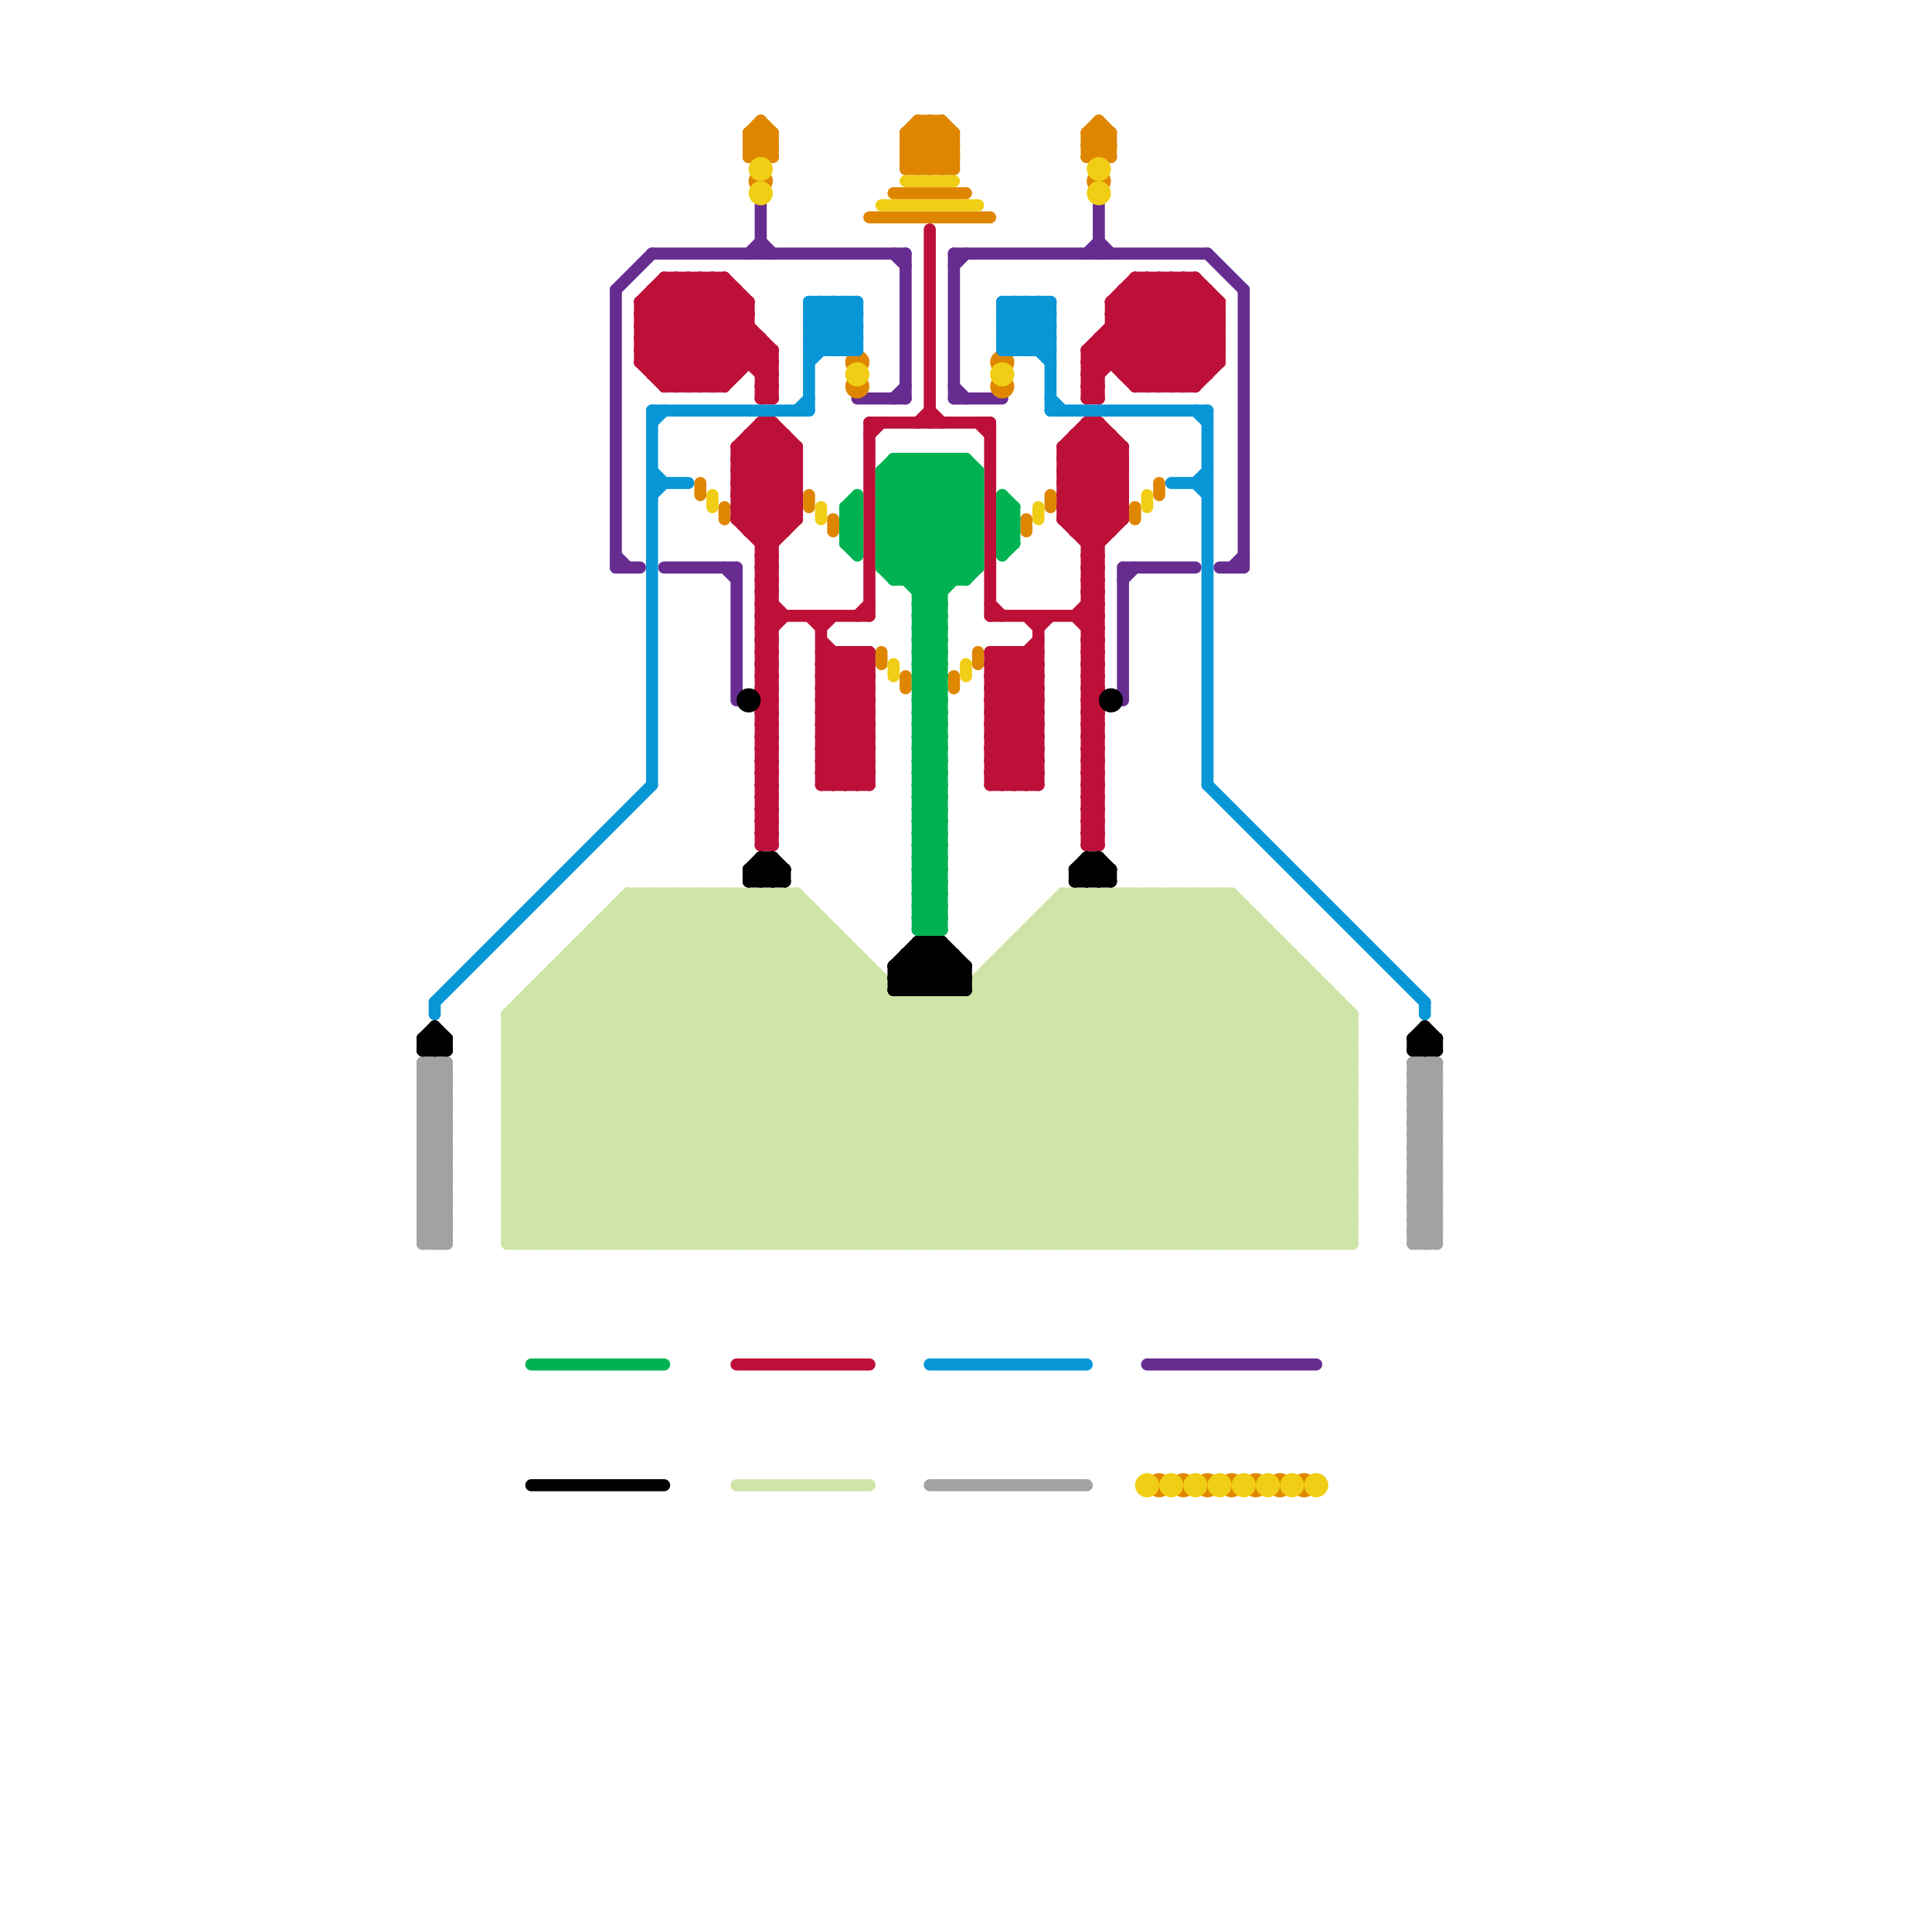 
<svg version="1.1" xmlns="http://www.w3.org/2000/svg" viewBox="0 0 160 160">
<style>line { stroke-width: 1; fill: none; stroke-linecap: round; stroke-linejoin: round; } .c0 { stroke: #cfe4a7 } .c1 { stroke: #662c90 } .c2 { stroke: #df8600 } .c3 { stroke: #bd1038 } .c4 { stroke: #0896d7 } .c5 { stroke: #f0ce15 } .c6 { stroke: #a2a2a2 } .c7 { stroke: #000000 } .c8 { stroke: #00b251 }</style><line class="c0" x1="50" y1="103" x2="72" y2="81"/><line class="c0" x1="42" y1="95" x2="112" y2="95"/><line class="c0" x1="54" y1="74" x2="54" y2="103"/><line class="c0" x1="104" y1="103" x2="112" y2="95"/><line class="c0" x1="42" y1="97" x2="112" y2="97"/><line class="c0" x1="45" y1="81" x2="73" y2="81"/><line class="c0" x1="63" y1="74" x2="63" y2="103"/><line class="c0" x1="49" y1="77" x2="69" y2="77"/><line class="c0" x1="88" y1="74" x2="88" y2="103"/><line class="c0" x1="81" y1="81" x2="88" y2="74"/><line class="c0" x1="85" y1="103" x2="108" y2="80"/><line class="c0" x1="93" y1="74" x2="93" y2="103"/><line class="c0" x1="42" y1="91" x2="54" y2="103"/><line class="c0" x1="43" y1="83" x2="63" y2="103"/><line class="c0" x1="50" y1="76" x2="77" y2="103"/><line class="c0" x1="56" y1="74" x2="85" y2="103"/><line class="c0" x1="53" y1="103" x2="73" y2="83"/><line class="c0" x1="82" y1="80" x2="105" y2="103"/><line class="c0" x1="42" y1="93" x2="61" y2="74"/><line class="c0" x1="65" y1="103" x2="94" y2="74"/><line class="c0" x1="90" y1="74" x2="90" y2="103"/><line class="c0" x1="44" y1="82" x2="65" y2="103"/><line class="c0" x1="42" y1="103" x2="112" y2="103"/><line class="c0" x1="42" y1="99" x2="46" y2="103"/><line class="c0" x1="79" y1="83" x2="99" y2="103"/><line class="c0" x1="78" y1="103" x2="104" y2="77"/><line class="c0" x1="105" y1="103" x2="112" y2="96"/><line class="c0" x1="42" y1="91" x2="59" y2="74"/><line class="c0" x1="42" y1="95" x2="63" y2="74"/><line class="c0" x1="55" y1="103" x2="75" y2="83"/><line class="c0" x1="83" y1="79" x2="107" y2="103"/><line class="c0" x1="46" y1="103" x2="70" y2="79"/><line class="c0" x1="106" y1="103" x2="112" y2="97"/><line class="c0" x1="42" y1="85" x2="53" y2="74"/><line class="c0" x1="57" y1="74" x2="86" y2="103"/><line class="c0" x1="68" y1="76" x2="68" y2="103"/><line class="c0" x1="81" y1="83" x2="101" y2="103"/><line class="c0" x1="60" y1="103" x2="89" y2="74"/><line class="c0" x1="82" y1="80" x2="82" y2="103"/><line class="c0" x1="100" y1="103" x2="112" y2="91"/><line class="c0" x1="48" y1="103" x2="71" y2="80"/><line class="c0" x1="85" y1="77" x2="111" y2="103"/><line class="c0" x1="42" y1="100" x2="67" y2="75"/><line class="c0" x1="80" y1="83" x2="80" y2="103"/><line class="c0" x1="46" y1="80" x2="72" y2="80"/><line class="c0" x1="48" y1="78" x2="70" y2="78"/><line class="c0" x1="56" y1="103" x2="76" y2="83"/><line class="c0" x1="52" y1="74" x2="66" y2="74"/><line class="c0" x1="42" y1="94" x2="62" y2="74"/><line class="c0" x1="43" y1="84" x2="62" y2="103"/><line class="c0" x1="66" y1="74" x2="73" y2="81"/><line class="c0" x1="95" y1="103" x2="112" y2="86"/><line class="c0" x1="99" y1="74" x2="112" y2="87"/><line class="c0" x1="47" y1="80" x2="70" y2="103"/><line class="c0" x1="43" y1="83" x2="111" y2="83"/><line class="c0" x1="111" y1="83" x2="111" y2="103"/><line class="c0" x1="76" y1="83" x2="96" y2="103"/><line class="c0" x1="49" y1="77" x2="49" y2="103"/><line class="c0" x1="42" y1="92" x2="60" y2="74"/><line class="c0" x1="96" y1="74" x2="112" y2="90"/><line class="c0" x1="42" y1="88" x2="112" y2="88"/><line class="c0" x1="44" y1="82" x2="44" y2="103"/><line class="c0" x1="42" y1="90" x2="112" y2="90"/><line class="c0" x1="97" y1="103" x2="112" y2="88"/><line class="c0" x1="53" y1="74" x2="53" y2="103"/><line class="c0" x1="90" y1="103" x2="110" y2="83"/><line class="c0" x1="42" y1="100" x2="112" y2="100"/><line class="c0" x1="81" y1="81" x2="81" y2="103"/><line class="c0" x1="67" y1="103" x2="96" y2="74"/><line class="c0" x1="110" y1="82" x2="110" y2="103"/><line class="c0" x1="83" y1="103" x2="107" y2="79"/><line class="c0" x1="75" y1="83" x2="95" y2="103"/><line class="c0" x1="77" y1="103" x2="104" y2="76"/><line class="c0" x1="42" y1="96" x2="49" y2="103"/><line class="c0" x1="83" y1="80" x2="106" y2="103"/><line class="c0" x1="97" y1="74" x2="97" y2="103"/><line class="c0" x1="87" y1="103" x2="109" y2="81"/><line class="c0" x1="109" y1="103" x2="112" y2="100"/><line class="c0" x1="67" y1="75" x2="67" y2="103"/><line class="c0" x1="110" y1="103" x2="112" y2="101"/><line class="c0" x1="55" y1="74" x2="55" y2="103"/><line class="c0" x1="69" y1="103" x2="98" y2="74"/><line class="c0" x1="59" y1="74" x2="88" y2="103"/><line class="c0" x1="92" y1="74" x2="92" y2="103"/><line class="c0" x1="42" y1="97" x2="65" y2="74"/><line class="c0" x1="78" y1="83" x2="98" y2="103"/><line class="c0" x1="106" y1="78" x2="106" y2="103"/><line class="c0" x1="43" y1="83" x2="43" y2="103"/><line class="c0" x1="74" y1="83" x2="74" y2="103"/><line class="c0" x1="84" y1="78" x2="84" y2="103"/><line class="c0" x1="62" y1="103" x2="91" y2="74"/><line class="c0" x1="84" y1="78" x2="106" y2="78"/><line class="c0" x1="47" y1="79" x2="71" y2="79"/><line class="c0" x1="88" y1="74" x2="102" y2="74"/><line class="c0" x1="61" y1="74" x2="90" y2="103"/><line class="c0" x1="61" y1="123" x2="72" y2="123"/><line class="c0" x1="94" y1="74" x2="94" y2="103"/><line class="c0" x1="82" y1="80" x2="108" y2="80"/><line class="c0" x1="72" y1="80" x2="72" y2="103"/><line class="c0" x1="82" y1="81" x2="104" y2="103"/><line class="c0" x1="111" y1="103" x2="112" y2="102"/><line class="c0" x1="71" y1="79" x2="71" y2="103"/><line class="c0" x1="104" y1="76" x2="104" y2="103"/><line class="c0" x1="64" y1="103" x2="93" y2="74"/><line class="c0" x1="42" y1="84" x2="61" y2="103"/><line class="c0" x1="107" y1="79" x2="107" y2="103"/><line class="c0" x1="75" y1="103" x2="103" y2="75"/><line class="c0" x1="42" y1="100" x2="45" y2="103"/><line class="c0" x1="56" y1="74" x2="56" y2="103"/><line class="c0" x1="84" y1="103" x2="107" y2="80"/><line class="c0" x1="42" y1="99" x2="66" y2="75"/><line class="c0" x1="50" y1="76" x2="50" y2="103"/><line class="c0" x1="92" y1="103" x2="111" y2="84"/><line class="c0" x1="105" y1="77" x2="105" y2="103"/><line class="c0" x1="42" y1="92" x2="53" y2="103"/><line class="c0" x1="93" y1="103" x2="112" y2="84"/><line class="c0" x1="91" y1="74" x2="91" y2="103"/><line class="c0" x1="89" y1="74" x2="112" y2="97"/><line class="c0" x1="98" y1="74" x2="112" y2="88"/><line class="c0" x1="42" y1="91" x2="112" y2="91"/><line class="c0" x1="102" y1="74" x2="112" y2="84"/><line class="c0" x1="42" y1="93" x2="112" y2="93"/><line class="c0" x1="99" y1="103" x2="112" y2="90"/><line class="c0" x1="42" y1="87" x2="55" y2="74"/><line class="c0" x1="49" y1="103" x2="72" y2="80"/><line class="c0" x1="57" y1="74" x2="57" y2="103"/><line class="c0" x1="45" y1="81" x2="67" y2="103"/><line class="c0" x1="66" y1="74" x2="66" y2="103"/><line class="c0" x1="42" y1="95" x2="50" y2="103"/><line class="c0" x1="86" y1="76" x2="112" y2="102"/><line class="c0" x1="65" y1="74" x2="94" y2="103"/><line class="c0" x1="86" y1="103" x2="108" y2="81"/><line class="c0" x1="102" y1="74" x2="102" y2="103"/><line class="c0" x1="79" y1="103" x2="105" y2="77"/><line class="c0" x1="50" y1="77" x2="76" y2="103"/><line class="c0" x1="87" y1="75" x2="103" y2="75"/><line class="c0" x1="44" y1="103" x2="69" y2="78"/><line class="c0" x1="85" y1="77" x2="105" y2="77"/><line class="c0" x1="80" y1="103" x2="105" y2="78"/><line class="c0" x1="94" y1="103" x2="112" y2="85"/><line class="c0" x1="42" y1="103" x2="68" y2="77"/><line class="c0" x1="45" y1="81" x2="45" y2="103"/><line class="c0" x1="42" y1="87" x2="58" y2="103"/><line class="c0" x1="58" y1="74" x2="87" y2="103"/><line class="c0" x1="93" y1="74" x2="112" y2="93"/><line class="c0" x1="97" y1="74" x2="112" y2="89"/><line class="c0" x1="66" y1="103" x2="95" y2="74"/><line class="c0" x1="63" y1="103" x2="92" y2="74"/><line class="c0" x1="69" y1="77" x2="69" y2="103"/><line class="c0" x1="109" y1="81" x2="109" y2="103"/><line class="c0" x1="107" y1="103" x2="112" y2="98"/><line class="c0" x1="42" y1="86" x2="59" y2="103"/><line class="c0" x1="49" y1="77" x2="75" y2="103"/><line class="c0" x1="42" y1="84" x2="42" y2="103"/><line class="c0" x1="51" y1="75" x2="67" y2="75"/><line class="c0" x1="42" y1="102" x2="43" y2="103"/><line class="c0" x1="42" y1="102" x2="112" y2="102"/><line class="c0" x1="57" y1="103" x2="77" y2="83"/><line class="c0" x1="60" y1="74" x2="89" y2="103"/><line class="c0" x1="81" y1="81" x2="103" y2="103"/><line class="c0" x1="81" y1="82" x2="102" y2="103"/><line class="c0" x1="84" y1="79" x2="108" y2="103"/><line class="c0" x1="68" y1="103" x2="97" y2="74"/><line class="c0" x1="42" y1="89" x2="56" y2="103"/><line class="c0" x1="54" y1="103" x2="74" y2="83"/><line class="c0" x1="42" y1="94" x2="51" y2="103"/><line class="c0" x1="102" y1="103" x2="112" y2="93"/><line class="c0" x1="52" y1="74" x2="81" y2="103"/><line class="c0" x1="83" y1="79" x2="107" y2="79"/><line class="c0" x1="49" y1="78" x2="74" y2="103"/><line class="c0" x1="73" y1="81" x2="73" y2="103"/><line class="c0" x1="59" y1="74" x2="59" y2="103"/><line class="c0" x1="42" y1="84" x2="112" y2="84"/><line class="c0" x1="112" y1="84" x2="112" y2="103"/><line class="c0" x1="47" y1="79" x2="47" y2="103"/><line class="c0" x1="42" y1="86" x2="112" y2="86"/><line class="c0" x1="42" y1="101" x2="67" y2="76"/><line class="c0" x1="51" y1="103" x2="73" y2="81"/><line class="c0" x1="96" y1="103" x2="112" y2="87"/><line class="c0" x1="42" y1="97" x2="48" y2="103"/><line class="c0" x1="86" y1="77" x2="112" y2="103"/><line class="c0" x1="61" y1="74" x2="61" y2="103"/><line class="c0" x1="100" y1="74" x2="112" y2="86"/><line class="c0" x1="87" y1="75" x2="112" y2="100"/><line class="c0" x1="42" y1="87" x2="112" y2="87"/><line class="c0" x1="72" y1="103" x2="101" y2="74"/><line class="c0" x1="53" y1="74" x2="82" y2="103"/><line class="c0" x1="42" y1="99" x2="112" y2="99"/><line class="c0" x1="51" y1="76" x2="78" y2="103"/><line class="c0" x1="42" y1="101" x2="112" y2="101"/><line class="c0" x1="62" y1="74" x2="91" y2="103"/><line class="c0" x1="85" y1="78" x2="110" y2="103"/><line class="c0" x1="95" y1="74" x2="95" y2="103"/><line class="c0" x1="91" y1="74" x2="112" y2="95"/><line class="c0" x1="103" y1="75" x2="103" y2="103"/><line class="c0" x1="77" y1="83" x2="77" y2="103"/><line class="c0" x1="42" y1="86" x2="54" y2="74"/><line class="c0" x1="71" y1="103" x2="100" y2="74"/><line class="c0" x1="42" y1="85" x2="60" y2="103"/><line class="c0" x1="55" y1="74" x2="84" y2="103"/><line class="c0" x1="42" y1="101" x2="44" y2="103"/><line class="c0" x1="90" y1="74" x2="112" y2="96"/><line class="c0" x1="64" y1="74" x2="93" y2="103"/><line class="c0" x1="101" y1="74" x2="112" y2="85"/><line class="c0" x1="52" y1="103" x2="73" y2="82"/><line class="c0" x1="87" y1="75" x2="87" y2="103"/><line class="c0" x1="42" y1="84" x2="52" y2="74"/><line class="c0" x1="73" y1="103" x2="102" y2="74"/><line class="c0" x1="54" y1="74" x2="83" y2="103"/><line class="c0" x1="42" y1="88" x2="57" y2="103"/><line class="c0" x1="92" y1="74" x2="112" y2="94"/><line class="c0" x1="63" y1="74" x2="92" y2="103"/><line class="c0" x1="65" y1="74" x2="65" y2="103"/><line class="c0" x1="78" y1="83" x2="78" y2="103"/><line class="c0" x1="48" y1="78" x2="73" y2="103"/><line class="c0" x1="58" y1="74" x2="58" y2="103"/><line class="c0" x1="45" y1="82" x2="66" y2="103"/><line class="c0" x1="89" y1="74" x2="89" y2="103"/><line class="c0" x1="101" y1="74" x2="101" y2="103"/><line class="c0" x1="42" y1="89" x2="112" y2="89"/><line class="c0" x1="50" y1="76" x2="68" y2="76"/><line class="c0" x1="43" y1="103" x2="69" y2="77"/><line class="c0" x1="101" y1="103" x2="112" y2="92"/><line class="c0" x1="46" y1="81" x2="68" y2="103"/><line class="c0" x1="42" y1="89" x2="57" y2="74"/><line class="c0" x1="47" y1="103" x2="71" y2="79"/><line class="c0" x1="86" y1="76" x2="86" y2="103"/><line class="c0" x1="60" y1="74" x2="60" y2="103"/><line class="c0" x1="81" y1="103" x2="106" y2="78"/><line class="c0" x1="100" y1="74" x2="100" y2="103"/><line class="c0" x1="87" y1="76" x2="112" y2="101"/><line class="c0" x1="70" y1="78" x2="70" y2="103"/><line class="c0" x1="51" y1="75" x2="51" y2="103"/><line class="c0" x1="89" y1="103" x2="110" y2="82"/><line class="c0" x1="85" y1="77" x2="85" y2="103"/><line class="c0" x1="42" y1="92" x2="112" y2="92"/><line class="c0" x1="81" y1="81" x2="109" y2="81"/><line class="c0" x1="42" y1="94" x2="112" y2="94"/><line class="c0" x1="79" y1="83" x2="79" y2="103"/><line class="c0" x1="83" y1="79" x2="83" y2="103"/><line class="c0" x1="44" y1="83" x2="64" y2="103"/><line class="c0" x1="47" y1="79" x2="71" y2="103"/><line class="c0" x1="42" y1="98" x2="66" y2="74"/><line class="c0" x1="59" y1="103" x2="79" y2="83"/><line class="c0" x1="74" y1="103" x2="102" y2="75"/><line class="c0" x1="88" y1="103" x2="109" y2="82"/><line class="c0" x1="108" y1="103" x2="112" y2="99"/><line class="c0" x1="42" y1="98" x2="47" y2="103"/><line class="c0" x1="51" y1="75" x2="79" y2="103"/><line class="c0" x1="99" y1="74" x2="99" y2="103"/><line class="c0" x1="44" y1="82" x2="73" y2="82"/><line class="c0" x1="58" y1="103" x2="78" y2="83"/><line class="c0" x1="48" y1="78" x2="48" y2="103"/><line class="c0" x1="52" y1="74" x2="52" y2="103"/><line class="c0" x1="70" y1="103" x2="99" y2="74"/><line class="c0" x1="82" y1="103" x2="106" y2="79"/><line class="c0" x1="42" y1="96" x2="112" y2="96"/><line class="c0" x1="42" y1="96" x2="64" y2="74"/><line class="c0" x1="42" y1="98" x2="112" y2="98"/><line class="c0" x1="76" y1="103" x2="103" y2="76"/><line class="c0" x1="42" y1="90" x2="55" y2="103"/><line class="c0" x1="42" y1="102" x2="68" y2="76"/><line class="c0" x1="103" y1="103" x2="112" y2="94"/><line class="c0" x1="46" y1="80" x2="69" y2="103"/><line class="c0" x1="48" y1="79" x2="72" y2="103"/><line class="c0" x1="88" y1="75" x2="112" y2="99"/><line class="c0" x1="42" y1="90" x2="58" y2="74"/><line class="c0" x1="81" y1="82" x2="110" y2="82"/><line class="c0" x1="52" y1="75" x2="80" y2="103"/><line class="c0" x1="94" y1="74" x2="112" y2="92"/><line class="c0" x1="77" y1="83" x2="97" y2="103"/><line class="c0" x1="88" y1="74" x2="112" y2="98"/><line class="c0" x1="42" y1="93" x2="52" y2="103"/><line class="c0" x1="96" y1="74" x2="96" y2="103"/><line class="c0" x1="80" y1="83" x2="100" y2="103"/><line class="c0" x1="98" y1="103" x2="112" y2="89"/><line class="c0" x1="61" y1="103" x2="90" y2="74"/><line class="c0" x1="76" y1="83" x2="76" y2="103"/><line class="c0" x1="91" y1="103" x2="111" y2="83"/><line class="c0" x1="62" y1="74" x2="62" y2="103"/><line class="c0" x1="95" y1="74" x2="112" y2="91"/><line class="c0" x1="46" y1="80" x2="46" y2="103"/><line class="c0" x1="84" y1="78" x2="109" y2="103"/><line class="c0" x1="98" y1="74" x2="98" y2="103"/><line class="c0" x1="45" y1="103" x2="70" y2="78"/><line class="c0" x1="42" y1="88" x2="56" y2="74"/><line class="c0" x1="86" y1="76" x2="104" y2="76"/><line class="c0" x1="75" y1="83" x2="75" y2="103"/><line class="c0" x1="108" y1="80" x2="108" y2="103"/><line class="c0" x1="64" y1="74" x2="64" y2="103"/><line class="c0" x1="42" y1="85" x2="112" y2="85"/><line class="c1" x1="91" y1="17" x2="91" y2="21"/><line class="c1" x1="101" y1="47" x2="103" y2="47"/><line class="c1" x1="102" y1="47" x2="103" y2="46"/><line class="c1" x1="55" y1="47" x2="61" y2="47"/><line class="c1" x1="103" y1="24" x2="103" y2="47"/><line class="c1" x1="79" y1="32" x2="80" y2="33"/><line class="c1" x1="71" y1="33" x2="75" y2="33"/><line class="c1" x1="79" y1="21" x2="79" y2="33"/><line class="c1" x1="51" y1="46" x2="52" y2="47"/><line class="c1" x1="79" y1="22" x2="80" y2="21"/><line class="c1" x1="63" y1="17" x2="63" y2="21"/><line class="c1" x1="90" y1="21" x2="91" y2="20"/><line class="c1" x1="93" y1="47" x2="99" y2="47"/><line class="c1" x1="79" y1="33" x2="83" y2="33"/><line class="c1" x1="51" y1="24" x2="51" y2="47"/><line class="c1" x1="54" y1="21" x2="75" y2="21"/><line class="c1" x1="95" y1="113" x2="109" y2="113"/><line class="c1" x1="100" y1="21" x2="103" y2="24"/><line class="c1" x1="91" y1="20" x2="92" y2="21"/><line class="c1" x1="93" y1="47" x2="93" y2="58"/><line class="c1" x1="51" y1="47" x2="53" y2="47"/><line class="c1" x1="63" y1="20" x2="64" y2="21"/><line class="c1" x1="93" y1="48" x2="94" y2="47"/><line class="c1" x1="61" y1="47" x2="61" y2="58"/><line class="c1" x1="74" y1="21" x2="75" y2="22"/><line class="c1" x1="79" y1="21" x2="100" y2="21"/><line class="c1" x1="51" y1="24" x2="54" y2="21"/><line class="c1" x1="60" y1="47" x2="61" y2="48"/><line class="c1" x1="62" y1="21" x2="63" y2="20"/><line class="c1" x1="75" y1="21" x2="75" y2="33"/><line class="c1" x1="74" y1="33" x2="75" y2="32"/><line class="c2" x1="77" y1="10" x2="79" y2="12"/><line class="c2" x1="75" y1="13" x2="79" y2="13"/><line class="c2" x1="75" y1="56" x2="75" y2="57"/><line class="c2" x1="91" y1="10" x2="91" y2="13"/><line class="c2" x1="63" y1="13" x2="64" y2="12"/><line class="c2" x1="78" y1="14" x2="79" y2="13"/><line class="c2" x1="90" y1="11" x2="90" y2="13"/><line class="c2" x1="91" y1="10" x2="92" y2="11"/><line class="c2" x1="75" y1="14" x2="78" y2="11"/><line class="c2" x1="75" y1="13" x2="76" y2="14"/><line class="c2" x1="62" y1="11" x2="63" y2="10"/><line class="c2" x1="67" y1="41" x2="67" y2="42"/><line class="c2" x1="63" y1="10" x2="64" y2="11"/><line class="c2" x1="85" y1="43" x2="85" y2="44"/><line class="c2" x1="91" y1="13" x2="92" y2="12"/><line class="c2" x1="75" y1="12" x2="77" y2="10"/><line class="c2" x1="90" y1="12" x2="92" y2="12"/><line class="c2" x1="76" y1="11" x2="79" y2="14"/><line class="c2" x1="90" y1="11" x2="92" y2="13"/><line class="c2" x1="78" y1="10" x2="78" y2="14"/><line class="c2" x1="62" y1="11" x2="64" y2="11"/><line class="c2" x1="87" y1="41" x2="87" y2="42"/><line class="c2" x1="62" y1="13" x2="64" y2="13"/><line class="c2" x1="77" y1="10" x2="77" y2="14"/><line class="c2" x1="75" y1="11" x2="78" y2="14"/><line class="c2" x1="75" y1="13" x2="78" y2="10"/><line class="c2" x1="90" y1="12" x2="91" y2="13"/><line class="c2" x1="73" y1="54" x2="73" y2="55"/><line class="c2" x1="94" y1="42" x2="94" y2="43"/><line class="c2" x1="62" y1="12" x2="63" y2="11"/><line class="c2" x1="74" y1="16" x2="80" y2="16"/><line class="c2" x1="76" y1="10" x2="78" y2="10"/><line class="c2" x1="72" y1="18" x2="82" y2="18"/><line class="c2" x1="77" y1="14" x2="79" y2="12"/><line class="c2" x1="75" y1="11" x2="76" y2="10"/><line class="c2" x1="60" y1="42" x2="60" y2="43"/><line class="c2" x1="90" y1="13" x2="92" y2="11"/><line class="c2" x1="96" y1="40" x2="96" y2="41"/><line class="c2" x1="62" y1="11" x2="62" y2="13"/><line class="c2" x1="79" y1="11" x2="79" y2="14"/><line class="c2" x1="62" y1="11" x2="64" y2="13"/><line class="c2" x1="81" y1="54" x2="81" y2="55"/><line class="c2" x1="75" y1="12" x2="79" y2="12"/><line class="c2" x1="62" y1="12" x2="64" y2="12"/><line class="c2" x1="58" y1="40" x2="58" y2="41"/><line class="c2" x1="75" y1="14" x2="79" y2="14"/><line class="c2" x1="92" y1="11" x2="92" y2="13"/><line class="c2" x1="90" y1="11" x2="91" y2="10"/><line class="c2" x1="62" y1="12" x2="63" y2="13"/><line class="c2" x1="63" y1="11" x2="64" y2="12"/><line class="c2" x1="78" y1="10" x2="79" y2="11"/><line class="c2" x1="75" y1="11" x2="75" y2="14"/><line class="c2" x1="69" y1="43" x2="69" y2="44"/><line class="c2" x1="76" y1="14" x2="79" y2="11"/><line class="c2" x1="75" y1="11" x2="79" y2="11"/><line class="c2" x1="91" y1="11" x2="92" y2="12"/><line class="c2" x1="75" y1="12" x2="77" y2="14"/><line class="c2" x1="90" y1="11" x2="92" y2="11"/><line class="c2" x1="76" y1="10" x2="76" y2="14"/><line class="c2" x1="64" y1="11" x2="64" y2="13"/><line class="c2" x1="90" y1="13" x2="92" y2="13"/><line class="c2" x1="76" y1="10" x2="79" y2="13"/><line class="c2" x1="63" y1="10" x2="63" y2="13"/><line class="c2" x1="90" y1="12" x2="91" y2="11"/><line class="c2" x1="62" y1="13" x2="64" y2="11"/><line class="c2" x1="79" y1="56" x2="79" y2="57"/><circle cx="104" cy="123" r="1" fill="#df8600" /><circle cx="100" cy="123" r="1" fill="#df8600" /><circle cx="106" cy="123" r="1" fill="#df8600" /><circle cx="71" cy="32" r="1" fill="#df8600" /><circle cx="96" cy="123" r="1" fill="#df8600" /><circle cx="102" cy="123" r="1" fill="#df8600" /><circle cx="83" cy="32" r="1" fill="#df8600" /><circle cx="98" cy="123" r="1" fill="#df8600" /><circle cx="63" cy="15" r="1" fill="#df8600" /><circle cx="91" cy="15" r="1" fill="#df8600" /><circle cx="71" cy="30" r="1" fill="#df8600" /><circle cx="108" cy="123" r="1" fill="#df8600" /><circle cx="83" cy="30" r="1" fill="#df8600" /><line class="c3" x1="63" y1="45" x2="66" y2="42"/><line class="c3" x1="82" y1="54" x2="82" y2="65"/><line class="c3" x1="63" y1="31" x2="64" y2="30"/><line class="c3" x1="63" y1="33" x2="64" y2="32"/><line class="c3" x1="90" y1="62" x2="91" y2="62"/><line class="c3" x1="90" y1="64" x2="91" y2="64"/><line class="c3" x1="63" y1="69" x2="64" y2="69"/><line class="c3" x1="57" y1="23" x2="57" y2="32"/><line class="c3" x1="91" y1="35" x2="91" y2="70"/><line class="c3" x1="59" y1="32" x2="63" y2="28"/><line class="c3" x1="61" y1="43" x2="64" y2="46"/><line class="c3" x1="68" y1="61" x2="72" y2="57"/><line class="c3" x1="68" y1="63" x2="72" y2="59"/><line class="c3" x1="90" y1="53" x2="91" y2="52"/><line class="c3" x1="88" y1="37" x2="93" y2="37"/><line class="c3" x1="88" y1="39" x2="93" y2="39"/><line class="c3" x1="63" y1="52" x2="64" y2="51"/><line class="c3" x1="63" y1="54" x2="64" y2="53"/><line class="c3" x1="64" y1="35" x2="66" y2="37"/><line class="c3" x1="57" y1="23" x2="64" y2="30"/><line class="c3" x1="93" y1="24" x2="93" y2="31"/><line class="c3" x1="98" y1="23" x2="101" y2="26"/><line class="c3" x1="68" y1="62" x2="71" y2="65"/><line class="c3" x1="90" y1="30" x2="101" y2="30"/><line class="c3" x1="88" y1="37" x2="88" y2="43"/><line class="c3" x1="82" y1="64" x2="86" y2="60"/><line class="c3" x1="84" y1="65" x2="86" y2="63"/><line class="c3" x1="54" y1="25" x2="60" y2="31"/><line class="c3" x1="90" y1="44" x2="93" y2="41"/><line class="c3" x1="68" y1="61" x2="72" y2="61"/><line class="c3" x1="68" y1="63" x2="72" y2="63"/><line class="c3" x1="63" y1="58" x2="64" y2="59"/><line class="c3" x1="63" y1="60" x2="64" y2="59"/><line class="c3" x1="92" y1="36" x2="92" y2="44"/><line class="c3" x1="53" y1="26" x2="56" y2="23"/><line class="c3" x1="68" y1="52" x2="69" y2="51"/><line class="c3" x1="59" y1="23" x2="62" y2="26"/><line class="c3" x1="90" y1="62" x2="91" y2="61"/><line class="c3" x1="63" y1="49" x2="64" y2="49"/><line class="c3" x1="90" y1="64" x2="91" y2="63"/><line class="c3" x1="72" y1="36" x2="73" y2="35"/><line class="c3" x1="82" y1="50" x2="83" y2="51"/><line class="c3" x1="88" y1="41" x2="92" y2="37"/><line class="c3" x1="63" y1="69" x2="64" y2="68"/><line class="c3" x1="82" y1="64" x2="86" y2="64"/><line class="c3" x1="61" y1="38" x2="66" y2="43"/><line class="c3" x1="90" y1="47" x2="91" y2="46"/><line class="c3" x1="93" y1="31" x2="100" y2="24"/><line class="c3" x1="63" y1="57" x2="64" y2="58"/><line class="c3" x1="68" y1="55" x2="69" y2="54"/><line class="c3" x1="63" y1="59" x2="64" y2="60"/><line class="c3" x1="68" y1="61" x2="72" y2="65"/><line class="c3" x1="88" y1="38" x2="91" y2="35"/><line class="c3" x1="68" y1="55" x2="72" y2="59"/><line class="c3" x1="90" y1="61" x2="91" y2="61"/><line class="c3" x1="90" y1="30" x2="97" y2="23"/><line class="c3" x1="90" y1="63" x2="91" y2="63"/><line class="c3" x1="57" y1="32" x2="62" y2="27"/><line class="c3" x1="90" y1="46" x2="93" y2="43"/><line class="c3" x1="82" y1="59" x2="86" y2="55"/><line class="c3" x1="62" y1="44" x2="65" y2="44"/><line class="c3" x1="91" y1="28" x2="101" y2="28"/><line class="c3" x1="88" y1="40" x2="92" y2="36"/><line class="c3" x1="83" y1="54" x2="86" y2="57"/><line class="c3" x1="90" y1="35" x2="93" y2="38"/><line class="c3" x1="82" y1="63" x2="86" y2="63"/><line class="c3" x1="61" y1="37" x2="66" y2="42"/><line class="c3" x1="61" y1="38" x2="66" y2="38"/><line class="c3" x1="90" y1="29" x2="91" y2="30"/><line class="c3" x1="94" y1="23" x2="99" y2="23"/><line class="c3" x1="63" y1="58" x2="64" y2="58"/><line class="c3" x1="54" y1="31" x2="61" y2="24"/><line class="c3" x1="53" y1="25" x2="53" y2="30"/><line class="c3" x1="63" y1="51" x2="72" y2="51"/><line class="c3" x1="82" y1="65" x2="86" y2="61"/><line class="c3" x1="88" y1="41" x2="91" y2="44"/><line class="c3" x1="53" y1="27" x2="62" y2="27"/><line class="c3" x1="90" y1="48" x2="91" y2="49"/><line class="c3" x1="90" y1="50" x2="91" y2="51"/><line class="c3" x1="62" y1="44" x2="66" y2="40"/><line class="c3" x1="61" y1="37" x2="66" y2="37"/><line class="c3" x1="93" y1="24" x2="100" y2="24"/><line class="c3" x1="53" y1="26" x2="59" y2="32"/><line class="c3" x1="63" y1="57" x2="64" y2="57"/><line class="c3" x1="63" y1="59" x2="64" y2="59"/><line class="c3" x1="55" y1="24" x2="61" y2="30"/><line class="c3" x1="53" y1="29" x2="56" y2="32"/><line class="c3" x1="90" y1="61" x2="91" y2="60"/><line class="c3" x1="90" y1="63" x2="91" y2="62"/><line class="c3" x1="90" y1="55" x2="91" y2="54"/><line class="c3" x1="58" y1="23" x2="64" y2="29"/><line class="c3" x1="63" y1="62" x2="64" y2="61"/><line class="c3" x1="63" y1="64" x2="64" y2="63"/><line class="c3" x1="82" y1="65" x2="86" y2="65"/><line class="c3" x1="84" y1="54" x2="86" y2="56"/><line class="c3" x1="65" y1="36" x2="65" y2="44"/><line class="c3" x1="72" y1="35" x2="82" y2="35"/><line class="c3" x1="90" y1="69" x2="91" y2="69"/><line class="c3" x1="88" y1="40" x2="92" y2="44"/><line class="c3" x1="63" y1="56" x2="64" y2="57"/><line class="c3" x1="85" y1="65" x2="86" y2="64"/><line class="c3" x1="91" y1="28" x2="95" y2="32"/><line class="c3" x1="63" y1="65" x2="64" y2="66"/><line class="c3" x1="55" y1="32" x2="60" y2="32"/><line class="c3" x1="88" y1="43" x2="91" y2="46"/><line class="c3" x1="71" y1="51" x2="72" y2="50"/><line class="c3" x1="90" y1="29" x2="90" y2="33"/><line class="c3" x1="90" y1="60" x2="91" y2="61"/><line class="c3" x1="97" y1="23" x2="101" y2="27"/><line class="c3" x1="53" y1="25" x2="60" y2="32"/><line class="c3" x1="68" y1="56" x2="70" y2="54"/><line class="c3" x1="64" y1="35" x2="64" y2="70"/><line class="c3" x1="61" y1="41" x2="65" y2="37"/><line class="c3" x1="82" y1="51" x2="91" y2="51"/><line class="c3" x1="92" y1="25" x2="92" y2="30"/><line class="c3" x1="63" y1="46" x2="64" y2="47"/><line class="c3" x1="96" y1="23" x2="101" y2="28"/><line class="c3" x1="63" y1="70" x2="64" y2="69"/><line class="c3" x1="90" y1="30" x2="91" y2="31"/><line class="c3" x1="90" y1="48" x2="91" y2="48"/><line class="c3" x1="90" y1="50" x2="91" y2="50"/><line class="c3" x1="90" y1="29" x2="101" y2="29"/><line class="c3" x1="68" y1="60" x2="72" y2="56"/><line class="c3" x1="63" y1="35" x2="64" y2="35"/><line class="c3" x1="95" y1="32" x2="101" y2="26"/><line class="c3" x1="61" y1="37" x2="61" y2="43"/><line class="c3" x1="53" y1="27" x2="57" y2="23"/><line class="c3" x1="90" y1="66" x2="91" y2="67"/><line class="c3" x1="63" y1="57" x2="64" y2="56"/><line class="c3" x1="90" y1="68" x2="91" y2="69"/><line class="c3" x1="63" y1="59" x2="64" y2="58"/><line class="c3" x1="90" y1="45" x2="93" y2="42"/><line class="c3" x1="90" y1="33" x2="91" y2="32"/><line class="c3" x1="99" y1="23" x2="99" y2="32"/><line class="c3" x1="63" y1="67" x2="64" y2="68"/><line class="c3" x1="90" y1="49" x2="91" y2="50"/><line class="c3" x1="63" y1="49" x2="65" y2="51"/><line class="c3" x1="56" y1="23" x2="64" y2="31"/><line class="c3" x1="90" y1="51" x2="91" y2="52"/><line class="c3" x1="53" y1="29" x2="59" y2="23"/><line class="c3" x1="71" y1="54" x2="72" y2="55"/><line class="c3" x1="94" y1="23" x2="94" y2="32"/><line class="c3" x1="90" y1="69" x2="91" y2="68"/><line class="c3" x1="63" y1="56" x2="64" y2="56"/><line class="c3" x1="63" y1="65" x2="64" y2="65"/><line class="c3" x1="68" y1="60" x2="72" y2="60"/><line class="c3" x1="90" y1="52" x2="91" y2="51"/><line class="c3" x1="90" y1="54" x2="91" y2="53"/><line class="c3" x1="92" y1="25" x2="99" y2="32"/><line class="c3" x1="82" y1="35" x2="82" y2="51"/><line class="c3" x1="94" y1="23" x2="101" y2="30"/><line class="c3" x1="90" y1="70" x2="91" y2="70"/><line class="c3" x1="61" y1="24" x2="61" y2="31"/><line class="c3" x1="92" y1="28" x2="96" y2="32"/><line class="c3" x1="63" y1="46" x2="64" y2="46"/><line class="c3" x1="88" y1="42" x2="91" y2="45"/><line class="c3" x1="55" y1="23" x2="60" y2="23"/><line class="c3" x1="90" y1="31" x2="98" y2="23"/><line class="c3" x1="61" y1="43" x2="66" y2="43"/><line class="c3" x1="63" y1="51" x2="64" y2="50"/><line class="c3" x1="61" y1="40" x2="65" y2="36"/><line class="c3" x1="53" y1="30" x2="55" y2="32"/><line class="c3" x1="63" y1="47" x2="64" y2="48"/><line class="c3" x1="63" y1="36" x2="66" y2="39"/><line class="c3" x1="94" y1="32" x2="99" y2="32"/><line class="c3" x1="63" y1="67" x2="64" y2="67"/><line class="c3" x1="54" y1="24" x2="54" y2="31"/><line class="c3" x1="90" y1="49" x2="91" y2="49"/><line class="c3" x1="63" y1="53" x2="65" y2="51"/><line class="c3" x1="69" y1="65" x2="72" y2="62"/><line class="c3" x1="68" y1="59" x2="72" y2="55"/><line class="c3" x1="91" y1="28" x2="91" y2="33"/><line class="c3" x1="98" y1="32" x2="101" y2="29"/><line class="c3" x1="53" y1="25" x2="55" y2="23"/><line class="c3" x1="90" y1="65" x2="91" y2="66"/><line class="c3" x1="63" y1="56" x2="64" y2="55"/><line class="c3" x1="92" y1="27" x2="101" y2="27"/><line class="c3" x1="90" y1="57" x2="91" y2="58"/><line class="c3" x1="63" y1="48" x2="64" y2="47"/><line class="c3" x1="90" y1="59" x2="91" y2="60"/><line class="c3" x1="90" y1="67" x2="91" y2="68"/><line class="c3" x1="63" y1="50" x2="64" y2="49"/><line class="c3" x1="62" y1="43" x2="66" y2="39"/><line class="c3" x1="61" y1="43" x2="66" y2="38"/><line class="c3" x1="63" y1="66" x2="64" y2="67"/><line class="c3" x1="63" y1="68" x2="64" y2="69"/><line class="c3" x1="72" y1="54" x2="72" y2="65"/><line class="c3" x1="82" y1="60" x2="86" y2="56"/><line class="c3" x1="82" y1="62" x2="86" y2="58"/><line class="c3" x1="90" y1="70" x2="91" y2="69"/><line class="c3" x1="53" y1="26" x2="62" y2="26"/><line class="c3" x1="68" y1="58" x2="72" y2="54"/><line class="c3" x1="68" y1="57" x2="72" y2="57"/><line class="c3" x1="68" y1="59" x2="72" y2="59"/><line class="c3" x1="88" y1="37" x2="90" y2="35"/><line class="c3" x1="53" y1="28" x2="63" y2="28"/><line class="c3" x1="89" y1="44" x2="92" y2="44"/><line class="c3" x1="89" y1="36" x2="92" y2="36"/><line class="c3" x1="86" y1="51" x2="86" y2="65"/><line class="c3" x1="54" y1="24" x2="61" y2="24"/><line class="c3" x1="95" y1="23" x2="101" y2="29"/><line class="c3" x1="61" y1="40" x2="65" y2="44"/><line class="c3" x1="83" y1="65" x2="86" y2="62"/><line class="c3" x1="63" y1="45" x2="64" y2="45"/><line class="c3" x1="83" y1="54" x2="83" y2="65"/><line class="c3" x1="63" y1="47" x2="64" y2="47"/><line class="c3" x1="61" y1="41" x2="64" y2="44"/><line class="c3" x1="82" y1="60" x2="86" y2="60"/><line class="c3" x1="82" y1="62" x2="86" y2="62"/><line class="c3" x1="85" y1="54" x2="85" y2="65"/><line class="c3" x1="68" y1="56" x2="72" y2="56"/><line class="c3" x1="68" y1="58" x2="72" y2="58"/><line class="c3" x1="63" y1="53" x2="64" y2="54"/><line class="c3" x1="63" y1="63" x2="64" y2="64"/><line class="c3" x1="63" y1="55" x2="64" y2="56"/><line class="c3" x1="92" y1="25" x2="94" y2="23"/><line class="c3" x1="68" y1="59" x2="72" y2="63"/><line class="c3" x1="58" y1="32" x2="62" y2="28"/><line class="c3" x1="89" y1="36" x2="89" y2="44"/><line class="c3" x1="63" y1="30" x2="64" y2="29"/><line class="c3" x1="90" y1="57" x2="91" y2="57"/><line class="c3" x1="90" y1="59" x2="91" y2="59"/><line class="c3" x1="63" y1="35" x2="66" y2="38"/><line class="c3" x1="62" y1="36" x2="65" y2="36"/><line class="c3" x1="63" y1="66" x2="64" y2="66"/><line class="c3" x1="63" y1="68" x2="64" y2="68"/><line class="c3" x1="88" y1="41" x2="93" y2="41"/><line class="c3" x1="55" y1="23" x2="55" y2="32"/><line class="c3" x1="61" y1="42" x2="64" y2="45"/><line class="c3" x1="70" y1="54" x2="72" y2="56"/><line class="c3" x1="82" y1="59" x2="86" y2="59"/><line class="c3" x1="82" y1="60" x2="86" y2="64"/><line class="c3" x1="90" y1="56" x2="91" y2="57"/><line class="c3" x1="92" y1="26" x2="101" y2="26"/><line class="c3" x1="90" y1="58" x2="91" y2="59"/><line class="c3" x1="63" y1="49" x2="64" y2="48"/><line class="c3" x1="63" y1="32" x2="64" y2="33"/><line class="c3" x1="68" y1="56" x2="72" y2="60"/><line class="c3" x1="68" y1="58" x2="72" y2="62"/><line class="c3" x1="58" y1="23" x2="58" y2="32"/><line class="c3" x1="55" y1="32" x2="62" y2="25"/><line class="c3" x1="54" y1="30" x2="60" y2="24"/><line class="c3" x1="82" y1="61" x2="86" y2="57"/><line class="c3" x1="60" y1="23" x2="60" y2="32"/><line class="c3" x1="53" y1="25" x2="62" y2="25"/><line class="c3" x1="90" y1="29" x2="96" y2="23"/><line class="c3" x1="77" y1="19" x2="77" y2="35"/><line class="c3" x1="56" y1="32" x2="62" y2="26"/><line class="c3" x1="82" y1="59" x2="86" y2="63"/><line class="c3" x1="84" y1="54" x2="84" y2="65"/><line class="c3" x1="82" y1="62" x2="85" y2="65"/><line class="c3" x1="64" y1="29" x2="64" y2="33"/><line class="c3" x1="96" y1="32" x2="101" y2="27"/><line class="c3" x1="63" y1="53" x2="64" y2="53"/><line class="c3" x1="63" y1="55" x2="64" y2="55"/><line class="c3" x1="82" y1="64" x2="83" y2="65"/><line class="c3" x1="90" y1="57" x2="91" y2="56"/><line class="c3" x1="90" y1="59" x2="91" y2="58"/><line class="c3" x1="88" y1="43" x2="93" y2="43"/><line class="c3" x1="93" y1="25" x2="99" y2="31"/><line class="c3" x1="63" y1="66" x2="64" y2="65"/><line class="c3" x1="63" y1="58" x2="64" y2="57"/><line class="c3" x1="63" y1="68" x2="64" y2="67"/><line class="c3" x1="90" y1="53" x2="91" y2="54"/><line class="c3" x1="82" y1="61" x2="86" y2="61"/><line class="c3" x1="99" y1="23" x2="101" y2="25"/><line class="c3" x1="63" y1="52" x2="64" y2="53"/><line class="c3" x1="61" y1="37" x2="63" y2="35"/><line class="c3" x1="63" y1="54" x2="64" y2="55"/><line class="c3" x1="53" y1="28" x2="57" y2="32"/><line class="c3" x1="90" y1="56" x2="91" y2="56"/><line class="c3" x1="90" y1="58" x2="91" y2="58"/><line class="c3" x1="82" y1="58" x2="86" y2="54"/><line class="c3" x1="88" y1="40" x2="93" y2="40"/><line class="c3" x1="88" y1="42" x2="93" y2="42"/><line class="c3" x1="88" y1="43" x2="93" y2="38"/><line class="c3" x1="93" y1="31" x2="100" y2="31"/><line class="c3" x1="61" y1="39" x2="65" y2="43"/><line class="c3" x1="82" y1="61" x2="86" y2="65"/><line class="c3" x1="92" y1="25" x2="101" y2="25"/><line class="c3" x1="63" y1="60" x2="64" y2="61"/><line class="c3" x1="63" y1="31" x2="64" y2="31"/><line class="c3" x1="63" y1="33" x2="64" y2="33"/><line class="c3" x1="62" y1="25" x2="62" y2="30"/><line class="c3" x1="63" y1="28" x2="63" y2="33"/><line class="c3" x1="90" y1="64" x2="91" y2="65"/><line class="c3" x1="68" y1="57" x2="71" y2="54"/><line class="c3" x1="88" y1="42" x2="93" y2="37"/><line class="c3" x1="90" y1="60" x2="91" y2="60"/><line class="c3" x1="53" y1="27" x2="58" y2="32"/><line class="c3" x1="90" y1="47" x2="91" y2="48"/><line class="c3" x1="90" y1="36" x2="93" y2="39"/><line class="c3" x1="54" y1="31" x2="61" y2="31"/><line class="c3" x1="94" y1="32" x2="101" y2="25"/><line class="c3" x1="63" y1="52" x2="64" y2="52"/><line class="c3" x1="63" y1="54" x2="64" y2="54"/><line class="c3" x1="90" y1="56" x2="91" y2="55"/><line class="c3" x1="90" y1="48" x2="91" y2="47"/><line class="c3" x1="63" y1="35" x2="63" y2="70"/><line class="c3" x1="90" y1="58" x2="91" y2="57"/><line class="c3" x1="68" y1="60" x2="72" y2="64"/><line class="c3" x1="90" y1="46" x2="91" y2="47"/><line class="c3" x1="93" y1="24" x2="100" y2="31"/><line class="c3" x1="90" y1="66" x2="91" y2="66"/><line class="c3" x1="90" y1="68" x2="91" y2="68"/><line class="c3" x1="88" y1="39" x2="92" y2="43"/><line class="c3" x1="89" y1="43" x2="93" y2="39"/><line class="c3" x1="63" y1="60" x2="64" y2="60"/><line class="c3" x1="68" y1="65" x2="72" y2="61"/><line class="c3" x1="61" y1="41" x2="66" y2="41"/><line class="c3" x1="97" y1="32" x2="101" y2="28"/><line class="c3" x1="63" y1="65" x2="64" y2="64"/><line class="c3" x1="61" y1="39" x2="64" y2="36"/><line class="c3" x1="90" y1="45" x2="91" y2="45"/><line class="c3" x1="90" y1="60" x2="91" y2="59"/><line class="c3" x1="90" y1="47" x2="91" y2="47"/><line class="c3" x1="91" y1="29" x2="94" y2="32"/><line class="c3" x1="53" y1="29" x2="64" y2="29"/><line class="c3" x1="70" y1="54" x2="70" y2="65"/><line class="c3" x1="90" y1="61" x2="91" y2="62"/><line class="c3" x1="82" y1="56" x2="84" y2="54"/><line class="c3" x1="90" y1="63" x2="91" y2="64"/><line class="c3" x1="90" y1="55" x2="91" y2="56"/><line class="c3" x1="94" y1="31" x2="100" y2="25"/><line class="c3" x1="68" y1="65" x2="72" y2="65"/><line class="c3" x1="93" y1="30" x2="99" y2="24"/><line class="c3" x1="63" y1="62" x2="64" y2="63"/><line class="c3" x1="95" y1="23" x2="95" y2="32"/><line class="c3" x1="63" y1="64" x2="64" y2="65"/><line class="c3" x1="100" y1="24" x2="100" y2="31"/><line class="c3" x1="97" y1="23" x2="97" y2="32"/><line class="c3" x1="90" y1="46" x2="91" y2="46"/><line class="c3" x1="96" y1="23" x2="96" y2="32"/><line class="c3" x1="89" y1="51" x2="91" y2="49"/><line class="c3" x1="90" y1="66" x2="91" y2="65"/><line class="c3" x1="90" y1="68" x2="91" y2="67"/><line class="c3" x1="68" y1="55" x2="72" y2="55"/><line class="c3" x1="68" y1="51" x2="68" y2="65"/><line class="c3" x1="63" y1="67" x2="64" y2="66"/><line class="c3" x1="90" y1="49" x2="91" y2="48"/><line class="c3" x1="90" y1="51" x2="91" y2="50"/><line class="c3" x1="63" y1="61" x2="64" y2="62"/><line class="c3" x1="62" y1="36" x2="62" y2="44"/><line class="c3" x1="68" y1="57" x2="72" y2="61"/><line class="c3" x1="90" y1="65" x2="91" y2="65"/><line class="c3" x1="90" y1="67" x2="91" y2="67"/><line class="c3" x1="82" y1="63" x2="86" y2="59"/><line class="c3" x1="89" y1="44" x2="93" y2="40"/><line class="c3" x1="89" y1="51" x2="91" y2="53"/><line class="c3" x1="68" y1="54" x2="72" y2="54"/><line class="c3" x1="60" y1="23" x2="62" y2="25"/><line class="c3" x1="61" y1="40" x2="66" y2="40"/><line class="c3" x1="90" y1="31" x2="91" y2="32"/><line class="c3" x1="61" y1="42" x2="66" y2="42"/><line class="c3" x1="90" y1="55" x2="91" y2="55"/><line class="c3" x1="82" y1="55" x2="83" y2="54"/><line class="c3" x1="71" y1="54" x2="71" y2="65"/><line class="c3" x1="67" y1="51" x2="68" y2="52"/><line class="c3" x1="63" y1="62" x2="64" y2="62"/><line class="c3" x1="63" y1="64" x2="64" y2="64"/><line class="c3" x1="90" y1="69" x2="91" y2="70"/><line class="c3" x1="61" y1="113" x2="72" y2="113"/><line class="c3" x1="53" y1="30" x2="64" y2="30"/><line class="c3" x1="98" y1="23" x2="98" y2="32"/><line class="c3" x1="68" y1="63" x2="70" y2="65"/><line class="c3" x1="90" y1="54" x2="91" y2="55"/><line class="c3" x1="61" y1="39" x2="66" y2="39"/><line class="c3" x1="63" y1="47" x2="64" y2="46"/><line class="c3" x1="66" y1="37" x2="66" y2="43"/><line class="c3" x1="71" y1="65" x2="72" y2="64"/><line class="c3" x1="88" y1="39" x2="91" y2="36"/><line class="c3" x1="92" y1="26" x2="95" y2="23"/><line class="c3" x1="70" y1="65" x2="72" y2="63"/><line class="c3" x1="68" y1="54" x2="72" y2="58"/><line class="c3" x1="68" y1="64" x2="69" y2="65"/><line class="c3" x1="61" y1="42" x2="66" y2="37"/><line class="c3" x1="55" y1="23" x2="64" y2="32"/><line class="c3" x1="86" y1="52" x2="87" y2="51"/><line class="c3" x1="93" y1="37" x2="93" y2="43"/><line class="c3" x1="63" y1="61" x2="64" y2="61"/><line class="c3" x1="63" y1="63" x2="64" y2="63"/><line class="c3" x1="76" y1="35" x2="77" y2="34"/><line class="c3" x1="63" y1="70" x2="64" y2="70"/><line class="c3" x1="82" y1="57" x2="86" y2="53"/><line class="c3" x1="90" y1="65" x2="91" y2="64"/><line class="c3" x1="90" y1="67" x2="91" y2="66"/><line class="c3" x1="62" y1="36" x2="66" y2="40"/><line class="c3" x1="63" y1="51" x2="64" y2="52"/><line class="c3" x1="89" y1="36" x2="93" y2="40"/><line class="c3" x1="59" y1="23" x2="59" y2="32"/><line class="c3" x1="85" y1="54" x2="86" y2="55"/><line class="c3" x1="90" y1="31" x2="91" y2="31"/><line class="c3" x1="90" y1="33" x2="91" y2="33"/><line class="c3" x1="88" y1="38" x2="93" y2="43"/><line class="c3" x1="63" y1="32" x2="64" y2="32"/><line class="c3" x1="92" y1="27" x2="97" y2="32"/><line class="c3" x1="53" y1="30" x2="60" y2="23"/><line class="c3" x1="82" y1="55" x2="86" y2="55"/><line class="c3" x1="82" y1="57" x2="86" y2="57"/><line class="c3" x1="91" y1="35" x2="93" y2="37"/><line class="c3" x1="63" y1="48" x2="64" y2="49"/><line class="c3" x1="101" y1="25" x2="101" y2="30"/><line class="c3" x1="63" y1="50" x2="64" y2="51"/><line class="c3" x1="90" y1="32" x2="91" y2="33"/><line class="c3" x1="54" y1="24" x2="61" y2="31"/><line class="c3" x1="90" y1="52" x2="91" y2="52"/><line class="c3" x1="77" y1="34" x2="78" y2="35"/><line class="c3" x1="90" y1="54" x2="91" y2="54"/><line class="c3" x1="53" y1="28" x2="58" y2="23"/><line class="c3" x1="68" y1="62" x2="72" y2="58"/><line class="c3" x1="68" y1="64" x2="72" y2="60"/><line class="c3" x1="88" y1="38" x2="93" y2="38"/><line class="c3" x1="63" y1="61" x2="64" y2="60"/><line class="c3" x1="90" y1="62" x2="91" y2="63"/><line class="c3" x1="56" y1="23" x2="56" y2="32"/><line class="c3" x1="63" y1="63" x2="64" y2="62"/><line class="c3" x1="82" y1="54" x2="86" y2="54"/><line class="c3" x1="63" y1="55" x2="64" y2="54"/><line class="c3" x1="82" y1="56" x2="86" y2="56"/><line class="c3" x1="82" y1="58" x2="86" y2="58"/><line class="c3" x1="63" y1="69" x2="64" y2="70"/><line class="c3" x1="90" y1="35" x2="90" y2="70"/><line class="c3" x1="90" y1="35" x2="91" y2="35"/><line class="c3" x1="82" y1="55" x2="86" y2="59"/><line class="c3" x1="82" y1="57" x2="86" y2="61"/><line class="c3" x1="61" y1="38" x2="64" y2="35"/><line class="c3" x1="68" y1="53" x2="72" y2="57"/><line class="c3" x1="90" y1="32" x2="99" y2="23"/><line class="c3" x1="90" y1="53" x2="91" y2="53"/><line class="c3" x1="69" y1="54" x2="69" y2="65"/><line class="c3" x1="81" y1="35" x2="82" y2="36"/><line class="c3" x1="92" y1="26" x2="98" y2="32"/><line class="c3" x1="62" y1="37" x2="66" y2="41"/><line class="c3" x1="55" y1="31" x2="61" y2="25"/><line class="c3" x1="68" y1="62" x2="72" y2="62"/><line class="c3" x1="94" y1="24" x2="100" y2="30"/><line class="c3" x1="68" y1="64" x2="72" y2="64"/><line class="c3" x1="63" y1="44" x2="66" y2="41"/><line class="c3" x1="63" y1="46" x2="66" y2="43"/><line class="c3" x1="82" y1="63" x2="84" y2="65"/><line class="c3" x1="63" y1="32" x2="64" y2="31"/><line class="c3" x1="82" y1="54" x2="86" y2="58"/><line class="c3" x1="82" y1="56" x2="86" y2="60"/><line class="c3" x1="82" y1="58" x2="86" y2="62"/><line class="c3" x1="60" y1="32" x2="63" y2="29"/><line class="c3" x1="89" y1="37" x2="93" y2="41"/><line class="c3" x1="72" y1="35" x2="72" y2="51"/><line class="c3" x1="63" y1="48" x2="64" y2="48"/><line class="c3" x1="63" y1="50" x2="64" y2="50"/><line class="c3" x1="85" y1="51" x2="86" y2="52"/><line class="c3" x1="90" y1="32" x2="91" y2="32"/><line class="c3" x1="99" y1="32" x2="101" y2="30"/><line class="c3" x1="88" y1="37" x2="93" y2="42"/><line class="c4" x1="54" y1="34" x2="54" y2="65"/><line class="c4" x1="67" y1="26" x2="71" y2="26"/><line class="c4" x1="67" y1="28" x2="71" y2="28"/><line class="c4" x1="67" y1="27" x2="69" y2="25"/><line class="c4" x1="83" y1="26" x2="87" y2="26"/><line class="c4" x1="66" y1="34" x2="67" y2="33"/><line class="c4" x1="70" y1="29" x2="71" y2="28"/><line class="c4" x1="68" y1="25" x2="68" y2="29"/><line class="c4" x1="83" y1="29" x2="87" y2="25"/><line class="c4" x1="68" y1="25" x2="71" y2="28"/><line class="c4" x1="86" y1="25" x2="87" y2="26"/><line class="c4" x1="77" y1="113" x2="90" y2="113"/><line class="c4" x1="71" y1="25" x2="71" y2="29"/><line class="c4" x1="54" y1="39" x2="55" y2="40"/><line class="c4" x1="67" y1="28" x2="68" y2="29"/><line class="c4" x1="69" y1="25" x2="71" y2="27"/><line class="c4" x1="54" y1="34" x2="67" y2="34"/><line class="c4" x1="85" y1="25" x2="87" y2="27"/><line class="c4" x1="67" y1="29" x2="71" y2="25"/><line class="c4" x1="87" y1="33" x2="88" y2="34"/><line class="c4" x1="54" y1="40" x2="57" y2="40"/><line class="c4" x1="83" y1="27" x2="87" y2="27"/><line class="c4" x1="99" y1="40" x2="100" y2="39"/><line class="c4" x1="67" y1="27" x2="71" y2="27"/><line class="c4" x1="83" y1="25" x2="83" y2="29"/><line class="c4" x1="70" y1="25" x2="71" y2="26"/><line class="c4" x1="118" y1="83" x2="118" y2="84"/><line class="c4" x1="86" y1="29" x2="87" y2="28"/><line class="c4" x1="85" y1="25" x2="85" y2="29"/><line class="c4" x1="67" y1="25" x2="71" y2="29"/><line class="c4" x1="83" y1="27" x2="85" y2="29"/><line class="c4" x1="87" y1="25" x2="87" y2="34"/><line class="c4" x1="100" y1="34" x2="100" y2="65"/><line class="c4" x1="67" y1="28" x2="70" y2="25"/><line class="c4" x1="83" y1="25" x2="87" y2="29"/><line class="c4" x1="67" y1="26" x2="70" y2="29"/><line class="c4" x1="84" y1="29" x2="87" y2="26"/><line class="c4" x1="69" y1="25" x2="69" y2="29"/><line class="c4" x1="83" y1="28" x2="87" y2="28"/><line class="c4" x1="87" y1="34" x2="100" y2="34"/><line class="c4" x1="83" y1="28" x2="84" y2="29"/><line class="c4" x1="84" y1="25" x2="87" y2="28"/><line class="c4" x1="99" y1="34" x2="100" y2="35"/><line class="c4" x1="54" y1="35" x2="55" y2="34"/><line class="c4" x1="85" y1="29" x2="87" y2="27"/><line class="c4" x1="99" y1="40" x2="100" y2="41"/><line class="c4" x1="84" y1="25" x2="84" y2="29"/><line class="c4" x1="69" y1="29" x2="71" y2="27"/><line class="c4" x1="83" y1="26" x2="84" y2="25"/><line class="c4" x1="100" y1="65" x2="118" y2="83"/><line class="c4" x1="67" y1="25" x2="71" y2="25"/><line class="c4" x1="67" y1="25" x2="67" y2="34"/><line class="c4" x1="83" y1="27" x2="85" y2="25"/><line class="c4" x1="70" y1="25" x2="70" y2="29"/><line class="c4" x1="83" y1="25" x2="87" y2="25"/><line class="c4" x1="86" y1="25" x2="86" y2="29"/><line class="c4" x1="67" y1="27" x2="69" y2="29"/><line class="c4" x1="54" y1="41" x2="55" y2="40"/><line class="c4" x1="67" y1="26" x2="68" y2="25"/><line class="c4" x1="83" y1="29" x2="87" y2="29"/><line class="c4" x1="83" y1="26" x2="87" y2="30"/><line class="c4" x1="67" y1="30" x2="71" y2="26"/><line class="c4" x1="83" y1="28" x2="86" y2="25"/><line class="c4" x1="67" y1="29" x2="71" y2="29"/><line class="c4" x1="36" y1="83" x2="36" y2="84"/><line class="c4" x1="36" y1="83" x2="54" y2="65"/><line class="c4" x1="97" y1="40" x2="100" y2="40"/><line class="c5" x1="74" y1="55" x2="74" y2="56"/><line class="c5" x1="75" y1="15" x2="79" y2="15"/><line class="c5" x1="68" y1="42" x2="68" y2="43"/><line class="c5" x1="59" y1="41" x2="59" y2="42"/><line class="c5" x1="80" y1="55" x2="80" y2="56"/><line class="c5" x1="86" y1="42" x2="86" y2="43"/><line class="c5" x1="95" y1="41" x2="95" y2="42"/><line class="c5" x1="73" y1="17" x2="81" y2="17"/><circle cx="63" cy="16" r="1" fill="#f0ce15" /><circle cx="99" cy="123" r="1" fill="#f0ce15" /><circle cx="105" cy="123" r="1" fill="#f0ce15" /><circle cx="95" cy="123" r="1" fill="#f0ce15" /><circle cx="101" cy="123" r="1" fill="#f0ce15" /><circle cx="91" cy="14" r="1" fill="#f0ce15" /><circle cx="107" cy="123" r="1" fill="#f0ce15" /><circle cx="97" cy="123" r="1" fill="#f0ce15" /><circle cx="103" cy="123" r="1" fill="#f0ce15" /><circle cx="91" cy="16" r="1" fill="#f0ce15" /><circle cx="71" cy="31" r="1" fill="#f0ce15" /><circle cx="63" cy="14" r="1" fill="#f0ce15" /><circle cx="83" cy="31" r="1" fill="#f0ce15" /><circle cx="109" cy="123" r="1" fill="#f0ce15" /><line class="c6" x1="117" y1="88" x2="119" y2="90"/><line class="c6" x1="117" y1="99" x2="119" y2="97"/><line class="c6" x1="117" y1="93" x2="119" y2="95"/><line class="c6" x1="117" y1="95" x2="119" y2="95"/><line class="c6" x1="117" y1="97" x2="119" y2="97"/><line class="c6" x1="119" y1="88" x2="119" y2="103"/><line class="c6" x1="35" y1="90" x2="37" y2="90"/><line class="c6" x1="35" y1="102" x2="37" y2="100"/><line class="c6" x1="117" y1="98" x2="119" y2="96"/><line class="c6" x1="117" y1="91" x2="119" y2="93"/><line class="c6" x1="35" y1="99" x2="37" y2="97"/><line class="c6" x1="35" y1="101" x2="37" y2="99"/><line class="c6" x1="117" y1="99" x2="119" y2="99"/><line class="c6" x1="117" y1="95" x2="119" y2="97"/><line class="c6" x1="117" y1="97" x2="119" y2="99"/><line class="c6" x1="35" y1="102" x2="36" y2="103"/><line class="c6" x1="37" y1="88" x2="37" y2="103"/><line class="c6" x1="35" y1="102" x2="37" y2="102"/><line class="c6" x1="117" y1="98" x2="119" y2="98"/><line class="c6" x1="35" y1="90" x2="37" y2="92"/><line class="c6" x1="35" y1="99" x2="37" y2="99"/><line class="c6" x1="35" y1="101" x2="37" y2="101"/><line class="c6" x1="35" y1="89" x2="36" y2="88"/><line class="c6" x1="117" y1="99" x2="119" y2="101"/><line class="c6" x1="117" y1="92" x2="119" y2="90"/><line class="c6" x1="117" y1="98" x2="119" y2="100"/><line class="c6" x1="117" y1="102" x2="118" y2="103"/><line class="c6" x1="117" y1="90" x2="119" y2="92"/><line class="c6" x1="117" y1="102" x2="119" y2="102"/><line class="c6" x1="35" y1="99" x2="37" y2="101"/><line class="c6" x1="35" y1="101" x2="37" y2="103"/><line class="c6" x1="35" y1="92" x2="37" y2="90"/><line class="c6" x1="117" y1="96" x2="119" y2="98"/><line class="c6" x1="117" y1="89" x2="118" y2="88"/><line class="c6" x1="77" y1="123" x2="90" y2="123"/><line class="c6" x1="117" y1="89" x2="119" y2="89"/><line class="c6" x1="117" y1="101" x2="119" y2="99"/><line class="c6" x1="36" y1="88" x2="36" y2="103"/><line class="c6" x1="35" y1="94" x2="37" y2="92"/><line class="c6" x1="35" y1="96" x2="37" y2="94"/><line class="c6" x1="35" y1="92" x2="37" y2="92"/><line class="c6" x1="117" y1="89" x2="119" y2="91"/><line class="c6" x1="117" y1="88" x2="117" y2="103"/><line class="c6" x1="35" y1="92" x2="37" y2="94"/><line class="c6" x1="35" y1="98" x2="37" y2="96"/><line class="c6" x1="117" y1="94" x2="119" y2="92"/><line class="c6" x1="35" y1="103" x2="37" y2="101"/><line class="c6" x1="35" y1="95" x2="37" y2="93"/><line class="c6" x1="35" y1="97" x2="37" y2="95"/><line class="c6" x1="35" y1="89" x2="37" y2="89"/><line class="c6" x1="35" y1="98" x2="37" y2="98"/><line class="c6" x1="117" y1="94" x2="119" y2="94"/><line class="c6" x1="35" y1="95" x2="37" y2="95"/><line class="c6" x1="117" y1="103" x2="119" y2="101"/><line class="c6" x1="35" y1="97" x2="37" y2="97"/><line class="c6" x1="117" y1="92" x2="119" y2="92"/><line class="c6" x1="36" y1="103" x2="37" y2="102"/><line class="c6" x1="36" y1="88" x2="37" y2="89"/><line class="c6" x1="35" y1="89" x2="37" y2="91"/><line class="c6" x1="35" y1="98" x2="37" y2="100"/><line class="c6" x1="117" y1="94" x2="119" y2="96"/><line class="c6" x1="35" y1="91" x2="37" y2="89"/><line class="c6" x1="35" y1="95" x2="37" y2="97"/><line class="c6" x1="117" y1="103" x2="119" y2="103"/><line class="c6" x1="35" y1="97" x2="37" y2="99"/><line class="c6" x1="117" y1="91" x2="119" y2="89"/><line class="c6" x1="117" y1="92" x2="119" y2="94"/><line class="c6" x1="35" y1="100" x2="37" y2="98"/><line class="c6" x1="117" y1="101" x2="119" y2="101"/><line class="c6" x1="117" y1="100" x2="119" y2="98"/><line class="c6" x1="35" y1="94" x2="37" y2="94"/><line class="c6" x1="35" y1="96" x2="37" y2="96"/><line class="c6" x1="35" y1="91" x2="37" y2="91"/><line class="c6" x1="117" y1="97" x2="119" y2="95"/><line class="c6" x1="35" y1="88" x2="37" y2="88"/><line class="c6" x1="117" y1="91" x2="119" y2="91"/><line class="c6" x1="35" y1="100" x2="37" y2="100"/><line class="c6" x1="117" y1="101" x2="119" y2="103"/><line class="c6" x1="117" y1="100" x2="119" y2="100"/><line class="c6" x1="35" y1="94" x2="37" y2="96"/><line class="c6" x1="118" y1="88" x2="119" y2="89"/><line class="c6" x1="35" y1="96" x2="37" y2="98"/><line class="c6" x1="35" y1="91" x2="37" y2="93"/><line class="c6" x1="35" y1="103" x2="37" y2="103"/><line class="c6" x1="117" y1="90" x2="119" y2="88"/><line class="c6" x1="35" y1="88" x2="37" y2="90"/><line class="c6" x1="35" y1="100" x2="37" y2="102"/><line class="c6" x1="35" y1="93" x2="37" y2="91"/><line class="c6" x1="117" y1="96" x2="119" y2="94"/><line class="c6" x1="117" y1="100" x2="119" y2="102"/><line class="c6" x1="117" y1="93" x2="119" y2="91"/><line class="c6" x1="117" y1="90" x2="119" y2="90"/><line class="c6" x1="117" y1="102" x2="119" y2="100"/><line class="c6" x1="118" y1="103" x2="119" y2="102"/><line class="c6" x1="35" y1="93" x2="37" y2="93"/><line class="c6" x1="117" y1="96" x2="119" y2="96"/><line class="c6" x1="117" y1="88" x2="119" y2="88"/><line class="c6" x1="117" y1="93" x2="119" y2="93"/><line class="c6" x1="117" y1="95" x2="119" y2="93"/><line class="c6" x1="35" y1="90" x2="37" y2="88"/><line class="c6" x1="35" y1="88" x2="35" y2="103"/><line class="c6" x1="118" y1="88" x2="118" y2="103"/><line class="c6" x1="35" y1="93" x2="37" y2="95"/><line class="c7" x1="74" y1="80" x2="76" y2="78"/><line class="c7" x1="74" y1="81" x2="80" y2="81"/><line class="c7" x1="63" y1="73" x2="64" y2="72"/><line class="c7" x1="75" y1="82" x2="78" y2="79"/><line class="c7" x1="62" y1="73" x2="64" y2="71"/><line class="c7" x1="76" y1="78" x2="78" y2="78"/><line class="c7" x1="63" y1="71" x2="64" y2="71"/><line class="c7" x1="117" y1="86" x2="118" y2="85"/><line class="c7" x1="74" y1="82" x2="80" y2="82"/><line class="c7" x1="35" y1="86" x2="35" y2="87"/><line class="c7" x1="117" y1="86" x2="119" y2="86"/><line class="c7" x1="92" y1="72" x2="92" y2="73"/><line class="c7" x1="74" y1="80" x2="80" y2="80"/><line class="c7" x1="90" y1="71" x2="91" y2="71"/><line class="c7" x1="62" y1="72" x2="63" y2="71"/><line class="c7" x1="79" y1="79" x2="79" y2="82"/><line class="c7" x1="117" y1="86" x2="118" y2="87"/><line class="c7" x1="76" y1="78" x2="76" y2="82"/><line class="c7" x1="75" y1="79" x2="78" y2="82"/><line class="c7" x1="119" y1="86" x2="119" y2="87"/><line class="c7" x1="89" y1="73" x2="92" y2="73"/><line class="c7" x1="118" y1="87" x2="119" y2="86"/><line class="c7" x1="77" y1="78" x2="80" y2="81"/><line class="c7" x1="62" y1="72" x2="63" y2="73"/><line class="c7" x1="64" y1="73" x2="65" y2="72"/><line class="c7" x1="117" y1="87" x2="118" y2="86"/><line class="c7" x1="76" y1="82" x2="79" y2="79"/><line class="c7" x1="37" y1="86" x2="37" y2="87"/><line class="c7" x1="78" y1="78" x2="80" y2="80"/><line class="c7" x1="63" y1="72" x2="64" y2="73"/><line class="c7" x1="118" y1="85" x2="119" y2="86"/><line class="c7" x1="62" y1="72" x2="65" y2="72"/><line class="c7" x1="78" y1="78" x2="78" y2="82"/><line class="c7" x1="117" y1="87" x2="119" y2="87"/><line class="c7" x1="118" y1="85" x2="118" y2="87"/><line class="c7" x1="36" y1="85" x2="37" y2="86"/><line class="c7" x1="77" y1="82" x2="79" y2="80"/><line class="c7" x1="74" y1="80" x2="76" y2="82"/><line class="c7" x1="36" y1="86" x2="37" y2="87"/><line class="c7" x1="35" y1="86" x2="37" y2="86"/><line class="c7" x1="63" y1="71" x2="63" y2="73"/><line class="c7" x1="77" y1="78" x2="77" y2="82"/><line class="c7" x1="75" y1="80" x2="77" y2="82"/><line class="c7" x1="35" y1="87" x2="36" y2="86"/><line class="c7" x1="91" y1="73" x2="92" y2="72"/><line class="c7" x1="63" y1="71" x2="65" y2="73"/><line class="c7" x1="65" y1="72" x2="65" y2="73"/><line class="c7" x1="90" y1="71" x2="92" y2="73"/><line class="c7" x1="62" y1="72" x2="62" y2="73"/><line class="c7" x1="89" y1="72" x2="92" y2="72"/><line class="c7" x1="91" y1="71" x2="92" y2="72"/><line class="c7" x1="35" y1="86" x2="36" y2="85"/><line class="c7" x1="74" y1="80" x2="74" y2="82"/><line class="c7" x1="64" y1="71" x2="65" y2="72"/><line class="c7" x1="90" y1="72" x2="91" y2="73"/><line class="c7" x1="75" y1="79" x2="75" y2="82"/><line class="c7" x1="117" y1="86" x2="117" y2="87"/><line class="c7" x1="35" y1="86" x2="36" y2="87"/><line class="c7" x1="118" y1="86" x2="119" y2="87"/><line class="c7" x1="64" y1="71" x2="64" y2="73"/><line class="c7" x1="78" y1="82" x2="80" y2="80"/><line class="c7" x1="62" y1="73" x2="65" y2="73"/><line class="c7" x1="75" y1="79" x2="79" y2="79"/><line class="c7" x1="74" y1="81" x2="77" y2="78"/><line class="c7" x1="79" y1="82" x2="80" y2="81"/><line class="c7" x1="90" y1="73" x2="91" y2="72"/><line class="c7" x1="90" y1="71" x2="90" y2="73"/><line class="c7" x1="44" y1="123" x2="55" y2="123"/><line class="c7" x1="35" y1="87" x2="37" y2="87"/><line class="c7" x1="89" y1="72" x2="89" y2="73"/><line class="c7" x1="91" y1="71" x2="91" y2="73"/><line class="c7" x1="36" y1="87" x2="37" y2="86"/><line class="c7" x1="89" y1="72" x2="90" y2="71"/><line class="c7" x1="36" y1="85" x2="36" y2="87"/><line class="c7" x1="80" y1="80" x2="80" y2="82"/><line class="c7" x1="76" y1="79" x2="79" y2="82"/><line class="c7" x1="74" y1="82" x2="78" y2="78"/><line class="c7" x1="89" y1="73" x2="91" y2="71"/><line class="c7" x1="76" y1="78" x2="80" y2="82"/><line class="c7" x1="74" y1="81" x2="75" y2="82"/><line class="c7" x1="89" y1="72" x2="90" y2="73"/><circle cx="62" cy="58" r="1" fill="#000000" /><circle cx="92" cy="58" r="1" fill="#000000" /><line class="c8" x1="76" y1="72" x2="78" y2="72"/><line class="c8" x1="70" y1="45" x2="71" y2="46"/><line class="c8" x1="76" y1="74" x2="78" y2="74"/><line class="c8" x1="76" y1="57" x2="78" y2="59"/><line class="c8" x1="74" y1="38" x2="74" y2="48"/><line class="c8" x1="83" y1="44" x2="84" y2="45"/><line class="c8" x1="76" y1="69" x2="78" y2="71"/><line class="c8" x1="70" y1="44" x2="71" y2="44"/><line class="c8" x1="76" y1="62" x2="78" y2="60"/><line class="c8" x1="83" y1="41" x2="83" y2="46"/><line class="c8" x1="76" y1="76" x2="78" y2="76"/><line class="c8" x1="76" y1="58" x2="78" y2="60"/><line class="c8" x1="76" y1="60" x2="78" y2="62"/><line class="c8" x1="76" y1="49" x2="81" y2="44"/><line class="c8" x1="76" y1="72" x2="78" y2="74"/><line class="c8" x1="76" y1="76" x2="77" y2="77"/><line class="c8" x1="76" y1="63" x2="78" y2="61"/><line class="c8" x1="76" y1="74" x2="78" y2="76"/><line class="c8" x1="76" y1="65" x2="78" y2="63"/><line class="c8" x1="73" y1="40" x2="81" y2="40"/><line class="c8" x1="76" y1="62" x2="78" y2="62"/><line class="c8" x1="74" y1="48" x2="80" y2="48"/><line class="c8" x1="73" y1="39" x2="81" y2="47"/><line class="c8" x1="44" y1="113" x2="55" y2="113"/><line class="c8" x1="76" y1="63" x2="78" y2="63"/><line class="c8" x1="74" y1="39" x2="81" y2="46"/><line class="c8" x1="76" y1="65" x2="78" y2="65"/><line class="c8" x1="74" y1="38" x2="80" y2="38"/><line class="c8" x1="73" y1="44" x2="78" y2="49"/><line class="c8" x1="76" y1="75" x2="78" y2="75"/><line class="c8" x1="84" y1="42" x2="84" y2="45"/><line class="c8" x1="76" y1="77" x2="78" y2="77"/><line class="c8" x1="76" y1="62" x2="78" y2="64"/><line class="c8" x1="80" y1="38" x2="81" y2="39"/><line class="c8" x1="76" y1="48" x2="81" y2="43"/><line class="c8" x1="83" y1="45" x2="84" y2="45"/><line class="c8" x1="76" y1="63" x2="78" y2="65"/><line class="c8" x1="76" y1="54" x2="78" y2="52"/><line class="c8" x1="70" y1="42" x2="70" y2="45"/><line class="c8" x1="76" y1="50" x2="81" y2="45"/><line class="c8" x1="76" y1="56" x2="78" y2="54"/><line class="c8" x1="76" y1="65" x2="78" y2="67"/><line class="c8" x1="76" y1="75" x2="78" y2="77"/><line class="c8" x1="83" y1="43" x2="84" y2="42"/><line class="c8" x1="74" y1="48" x2="81" y2="41"/><line class="c8" x1="76" y1="68" x2="78" y2="66"/><line class="c8" x1="83" y1="41" x2="84" y2="42"/><line class="c8" x1="73" y1="43" x2="81" y2="43"/><line class="c8" x1="76" y1="70" x2="78" y2="68"/><line class="c8" x1="70" y1="43" x2="71" y2="42"/><line class="c8" x1="73" y1="39" x2="73" y2="47"/><line class="c8" x1="73" y1="43" x2="78" y2="38"/><line class="c8" x1="73" y1="41" x2="81" y2="41"/><line class="c8" x1="80" y1="48" x2="81" y2="47"/><line class="c8" x1="76" y1="54" x2="78" y2="54"/><line class="c8" x1="73" y1="46" x2="81" y2="46"/><line class="c8" x1="76" y1="56" x2="78" y2="56"/><line class="c8" x1="70" y1="44" x2="71" y2="43"/><line class="c8" x1="73" y1="41" x2="76" y2="38"/><line class="c8" x1="73" y1="45" x2="80" y2="38"/><line class="c8" x1="73" y1="45" x2="78" y2="50"/><line class="c8" x1="76" y1="68" x2="78" y2="68"/><line class="c8" x1="75" y1="38" x2="75" y2="48"/><line class="c8" x1="76" y1="60" x2="78" y2="60"/><line class="c8" x1="76" y1="70" x2="78" y2="70"/><line class="c8" x1="70" y1="43" x2="71" y2="44"/><line class="c8" x1="83" y1="42" x2="84" y2="43"/><line class="c8" x1="73" y1="47" x2="74" y2="48"/><line class="c8" x1="70" y1="42" x2="71" y2="42"/><line class="c8" x1="76" y1="55" x2="78" y2="53"/><line class="c8" x1="73" y1="44" x2="79" y2="38"/><line class="c8" x1="76" y1="54" x2="78" y2="56"/><line class="c8" x1="70" y1="44" x2="71" y2="45"/><line class="c8" x1="73" y1="42" x2="79" y2="48"/><line class="c8" x1="76" y1="56" x2="78" y2="58"/><line class="c8" x1="77" y1="38" x2="77" y2="77"/><line class="c8" x1="76" y1="68" x2="78" y2="70"/><line class="c8" x1="77" y1="77" x2="78" y2="76"/><line class="c8" x1="76" y1="59" x2="78" y2="57"/><line class="c8" x1="76" y1="70" x2="78" y2="72"/><line class="c8" x1="76" y1="61" x2="78" y2="59"/><line class="c8" x1="76" y1="71" x2="78" y2="69"/><line class="c8" x1="76" y1="73" x2="78" y2="71"/><line class="c8" x1="79" y1="38" x2="79" y2="48"/><line class="c8" x1="76" y1="55" x2="78" y2="55"/><line class="c8" x1="75" y1="38" x2="81" y2="44"/><line class="c8" x1="73" y1="39" x2="81" y2="39"/><line class="c8" x1="76" y1="49" x2="78" y2="49"/><line class="c8" x1="73" y1="42" x2="77" y2="38"/><line class="c8" x1="76" y1="59" x2="78" y2="59"/><line class="c8" x1="76" y1="61" x2="78" y2="61"/><line class="c8" x1="76" y1="71" x2="78" y2="71"/><line class="c8" x1="76" y1="73" x2="78" y2="73"/><line class="c8" x1="73" y1="47" x2="81" y2="39"/><line class="c8" x1="76" y1="55" x2="78" y2="57"/><line class="c8" x1="70" y1="45" x2="71" y2="45"/><line class="c8" x1="83" y1="44" x2="84" y2="44"/><line class="c8" x1="77" y1="38" x2="81" y2="42"/><line class="c8" x1="83" y1="43" x2="84" y2="44"/><line class="c8" x1="76" y1="59" x2="78" y2="61"/><line class="c8" x1="76" y1="61" x2="78" y2="63"/><line class="c8" x1="73" y1="39" x2="74" y2="38"/><line class="c8" x1="76" y1="52" x2="78" y2="50"/><line class="c8" x1="76" y1="71" x2="78" y2="73"/><line class="c8" x1="76" y1="73" x2="78" y2="75"/><line class="c8" x1="79" y1="38" x2="81" y2="40"/><line class="c8" x1="76" y1="64" x2="78" y2="62"/><line class="c8" x1="73" y1="40" x2="80" y2="47"/><line class="c8" x1="76" y1="66" x2="78" y2="64"/><line class="c8" x1="75" y1="48" x2="81" y2="42"/><line class="c8" x1="76" y1="51" x2="81" y2="46"/><line class="c8" x1="74" y1="47" x2="81" y2="40"/><line class="c8" x1="76" y1="38" x2="76" y2="77"/><line class="c8" x1="76" y1="50" x2="78" y2="50"/><line class="c8" x1="76" y1="67" x2="78" y2="65"/><line class="c8" x1="73" y1="42" x2="81" y2="42"/><line class="c8" x1="76" y1="52" x2="78" y2="52"/><line class="c8" x1="70" y1="42" x2="71" y2="41"/><line class="c8" x1="73" y1="44" x2="81" y2="44"/><line class="c8" x1="74" y1="38" x2="81" y2="45"/><line class="c8" x1="76" y1="64" x2="78" y2="64"/><line class="c8" x1="73" y1="43" x2="78" y2="48"/><line class="c8" x1="76" y1="66" x2="78" y2="66"/><line class="c8" x1="76" y1="53" x2="78" y2="51"/><line class="c8" x1="73" y1="46" x2="80" y2="39"/><line class="c8" x1="80" y1="38" x2="80" y2="48"/><line class="c8" x1="76" y1="67" x2="78" y2="67"/><line class="c8" x1="73" y1="46" x2="78" y2="51"/><line class="c8" x1="76" y1="50" x2="78" y2="52"/><line class="c8" x1="76" y1="52" x2="78" y2="54"/><line class="c8" x1="70" y1="42" x2="71" y2="43"/><line class="c8" x1="76" y1="64" x2="78" y2="66"/><line class="c8" x1="83" y1="45" x2="84" y2="44"/><line class="c8" x1="76" y1="66" x2="78" y2="68"/><line class="c8" x1="76" y1="57" x2="78" y2="55"/><line class="c8" x1="76" y1="75" x2="78" y2="73"/><line class="c8" x1="73" y1="41" x2="80" y2="48"/><line class="c8" x1="76" y1="77" x2="78" y2="75"/><line class="c8" x1="76" y1="69" x2="78" y2="67"/><line class="c8" x1="76" y1="51" x2="78" y2="51"/><line class="c8" x1="78" y1="38" x2="78" y2="77"/><line class="c8" x1="76" y1="53" x2="78" y2="53"/><line class="c8" x1="76" y1="67" x2="78" y2="69"/><line class="c8" x1="76" y1="58" x2="78" y2="56"/><line class="c8" x1="76" y1="60" x2="78" y2="58"/><line class="c8" x1="71" y1="41" x2="71" y2="46"/><line class="c8" x1="76" y1="72" x2="78" y2="70"/><line class="c8" x1="73" y1="47" x2="81" y2="47"/><line class="c8" x1="76" y1="57" x2="78" y2="57"/><line class="c8" x1="70" y1="45" x2="71" y2="44"/><line class="c8" x1="76" y1="74" x2="78" y2="72"/><line class="c8" x1="83" y1="44" x2="84" y2="43"/><line class="c8" x1="76" y1="38" x2="81" y2="43"/><line class="c8" x1="83" y1="46" x2="84" y2="45"/><line class="c8" x1="76" y1="69" x2="78" y2="69"/><line class="c8" x1="73" y1="40" x2="75" y2="38"/><line class="c8" x1="83" y1="43" x2="84" y2="43"/><line class="c8" x1="81" y1="39" x2="81" y2="47"/><line class="c8" x1="76" y1="51" x2="78" y2="53"/><line class="c8" x1="73" y1="45" x2="81" y2="45"/><line class="c8" x1="76" y1="76" x2="78" y2="74"/><line class="c8" x1="76" y1="53" x2="78" y2="55"/><line class="c8" x1="78" y1="38" x2="81" y2="41"/><line class="c8" x1="70" y1="43" x2="71" y2="43"/><line class="c8" x1="76" y1="58" x2="78" y2="58"/><line class="c8" x1="83" y1="42" x2="84" y2="42"/>


</svg>

